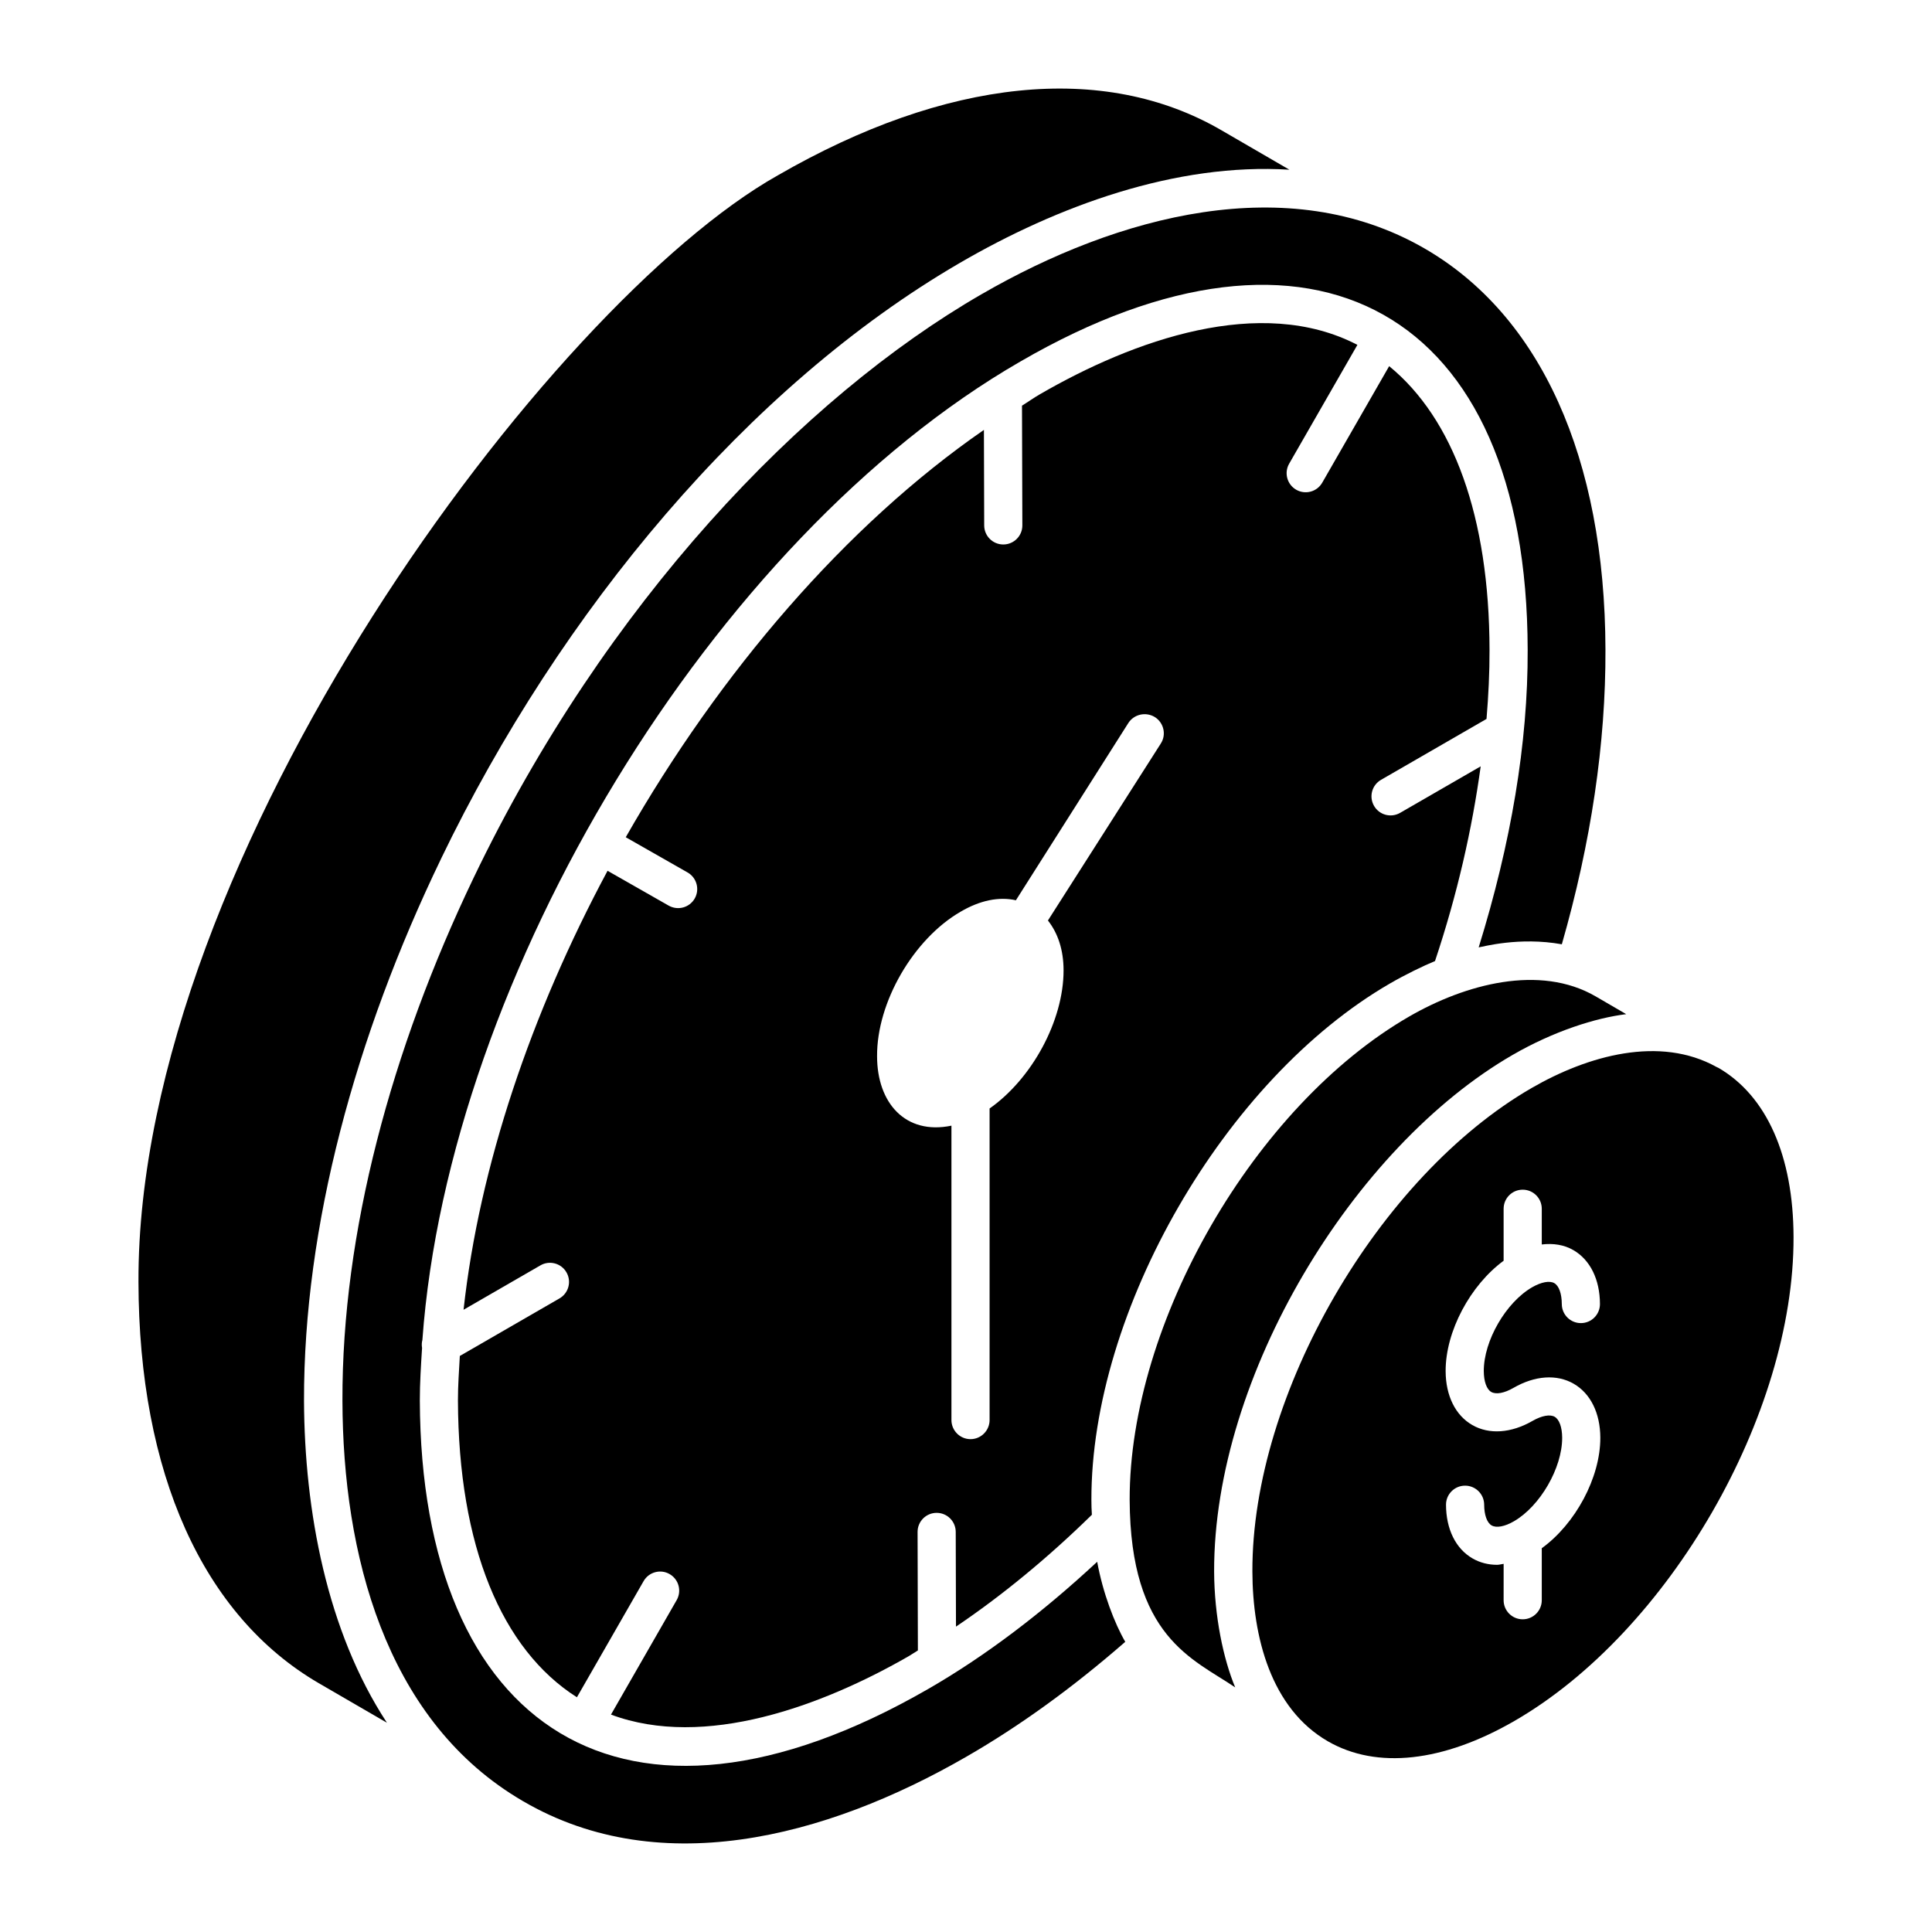 <?xml version="1.0" encoding="UTF-8"?>
<!-- Uploaded to: ICON Repo, www.iconrepo.com, Generator: ICON Repo Mixer Tools -->
<svg fill="#000000" width="800px" height="800px" version="1.1" viewBox="144 144 512 512" xmlns="http://www.w3.org/2000/svg">
 <g>
  <path d="m389.86 591.66c-80.609 46.41-134.3 10.113-134.6-76.516-0.008-4.566 0.297-9.242 0.59-13.914-0.117-0.723-0.102-1.449 0.09-2.141 6.988-96.609 77.02-212.33 158.5-259.3 77.348-44.867 134.25-13.652 134.41 76.414 0.09 24.766-4.43 51.297-12.984 78.863 1.059-0.148 10.758-2.863 22.035-0.82 7.766-27.043 11.652-53.297 11.562-78.102v-0.004c-0.137-50.84-17.211-88.613-48.055-106.36-36.027-20.746-81.094-8.73-117.24 12.168-0.016 0.008-0.027 0.016-0.043 0.023-47.465 27.383-99.727 81.895-134.66 154.76-21.797 45.488-34.844 94.004-34.715 138.48 0.109 40.727 11.395 83.711 46.082 105.05 36.738 22.715 81.988 10.824 119.36-10.77 14.035-8.082 28.148-18.297 42.016-30.395-2.832-4.852-5.949-12.992-7.441-21.211-14.582 13.555-29.625 24.988-44.902 33.777z"/>
  <path d="m512.36 404.63c4.09-2.367 8.875-4.688 11.934-5.941 5.93-17.762 9.82-34.965 12.105-51.602l-21.363 12.332c-2.441 1.398-5.523 0.547-6.898-1.852-1.402-2.418-0.574-5.508 1.844-6.902l27.961-16.141c0.512-6.188 0.82-12.301 0.797-18.281v-0.012c-0.059-35.344-9.629-61.324-26.598-75.195l-17.738 30.879c-1.406 2.445-4.504 3.242-6.898 1.867-2.418-1.391-3.258-4.481-1.867-6.898l18.086-31.492c-25.613-13.32-59.348-1.297-84.234 13.145-1.566 0.902-3.094 2.008-4.652 2.965l0.094 31.723c0.012 2.789-2.25 5.059-5.035 5.066h-0.02c-2.785 0-5.043-2.25-5.055-5.039l-0.074-25.328c-36.699 25.371-70.031 64.324-94.918 107.95l16.391 9.34c2.418 1.383 3.266 4.473 1.887 6.894-1.383 2.406-4.434 3.273-6.898 1.891l-16.203-9.234c-20.223 37.703-33.984 78.258-38.16 116.33l20.371-11.762c2.406-1.398 5.508-0.574 6.898 1.852 1.402 2.418 0.574 5.508-1.844 6.902l-26.414 15.254c-0.215 3.938-0.508 7.902-0.5 11.766 0.133 38.57 11.547 66.004 31.531 78.684l17.668-30.777c1.402-2.438 4.5-3.254 6.898-1.867 2.418 1.391 3.258 4.477 1.867 6.898l-17.406 30.336c24.797 9.273 56.02-2.312 78.91-15.484 0.809-0.469 1.613-1.031 2.422-1.512l-0.082-31.402c-0.012-2.793 2.25-5.059 5.043-5.066h0.012c2.785 0 5.043 2.254 5.055 5.039l0.066 25.113c12.23-8.254 24.293-18.176 36.016-29.645-0.09-1.289-0.129-2.586-0.129-3.93-0.102-50.168 35.391-111.57 79.133-136.87zm-60.734-63.586-29.914 46.895c2.629 3.336 4.144 7.781 4.144 13.238 0 13.34-8.387 28.703-19.605 36.586v82.57c0 2.731-2.223 5.055-5.055 5.055s-5.055-2.324-5.055-5.055v-78.02c-12.23 2.527-19.707-6.062-19.707-18.395-0.102-14.352 9.703-31.129 22.133-38.305 5.156-3.031 10.207-4.043 14.656-3.031l29.812-46.996c1.516-2.324 4.648-3.031 7.074-1.516 2.324 1.516 3.031 4.648 1.516 6.973z"/>
  <path d="m260.86 371.62c31.742-65.82 81.398-125.29 137.41-157.89 26.004-15.133 57.234-26.625 87.434-24.758l-18.07-10.488c-31.129-18.062-72.848-13.797-117.53 12-60.293 33.902-169.74 180.2-169.41 293.22 0.109 50.691 17.074 88.457 47.77 106.35l18.082 10.496c-15.945-24.301-21.855-56.223-21.98-85.309-0.094-46.129 13.547-96.477 36.297-143.61z"/>
  <path d="m599.43 427.01c-0.012-0.008-0.023-0.004-0.035-0.012l-0.039-0.023c-0.141-0.082-0.301-0.129-0.445-0.207-15.004-8.367-34.043-3.082-48.992 5.555-40.539 23.406-74.16 81.086-74.023 128.12 0.047 17.375 4.93 36.348 20.035 45.035 12.91 7.438 30.477 5.523 49.426-5.418 40.91-23.617 74.09-81.141 73.953-128.23-0.055-21.5-7.117-37.398-19.879-44.82zm-46.844 127.29v13.777c0 2.793-2.262 5.055-5.055 5.055-2.793 0-5.055-2.262-5.055-5.055l0.004-9.641c-0.57 0.062-1.16 0.258-1.719 0.258-2.34 0-4.551-0.559-6.504-1.684-4.461-2.562-7.027-7.746-7.047-14.227-0.012-2.789 2.25-5.059 5.035-5.066h0.02c2.785 0 5.043 2.25 5.055 5.039 0.012 2.734 0.75 4.793 1.973 5.496 1.273 0.73 3.473 0.316 5.91-1.094 6.957-4.016 12.812-14.156 12.789-22.141-0.012-2.762-0.75-4.84-1.992-5.555-1.223-0.699-3.414-0.312-5.844 1.082-5.695 3.281-11.52 3.676-15.988 1.102-4.473-2.57-7.035-7.773-7.059-14.277-0.035-10.574 6.555-22.785 15.367-29.258v-13.777c0-2.793 2.262-5.055 5.055-5.055 2.793 0 5.055 2.262 5.055 5.055v9.465c3.019-0.363 5.898 0.066 8.359 1.488 4.461 2.57 7.035 7.777 7.059 14.285 0.012 2.789-2.25 5.059-5.035 5.066h-0.02c-2.785 0-5.043-2.25-5.055-5.039-0.012-2.762-0.75-4.84-1.992-5.555-1.234-0.699-3.414-0.305-5.844 1.082-6.988 4.027-12.859 14.203-12.84 22.215 0.012 2.758 0.75 4.836 1.984 5.547 1.273 0.715 3.453 0.32 5.902-1.094 5.656-3.262 11.457-3.668 15.938-1.086 4.461 2.57 7.035 7.777 7.059 14.285 0.035 10.609-6.633 22.883-15.516 29.305z"/>
  <path d="m544.86 423.56c10.949-6.32 22.012-9.801 30.102-10.797l-8.055-4.688c-14.816-8.633-34.641-3.258-49.484 5.328-40.93 23.633-74.148 81.094-74.051 128.1 0.168 36.418 16.82 42.098 27.969 49.672-3.121-7.473-5.535-18.797-5.586-30.723-0.109-51.898 36.965-112.56 79.105-136.89z"/>
 </g>
</svg>